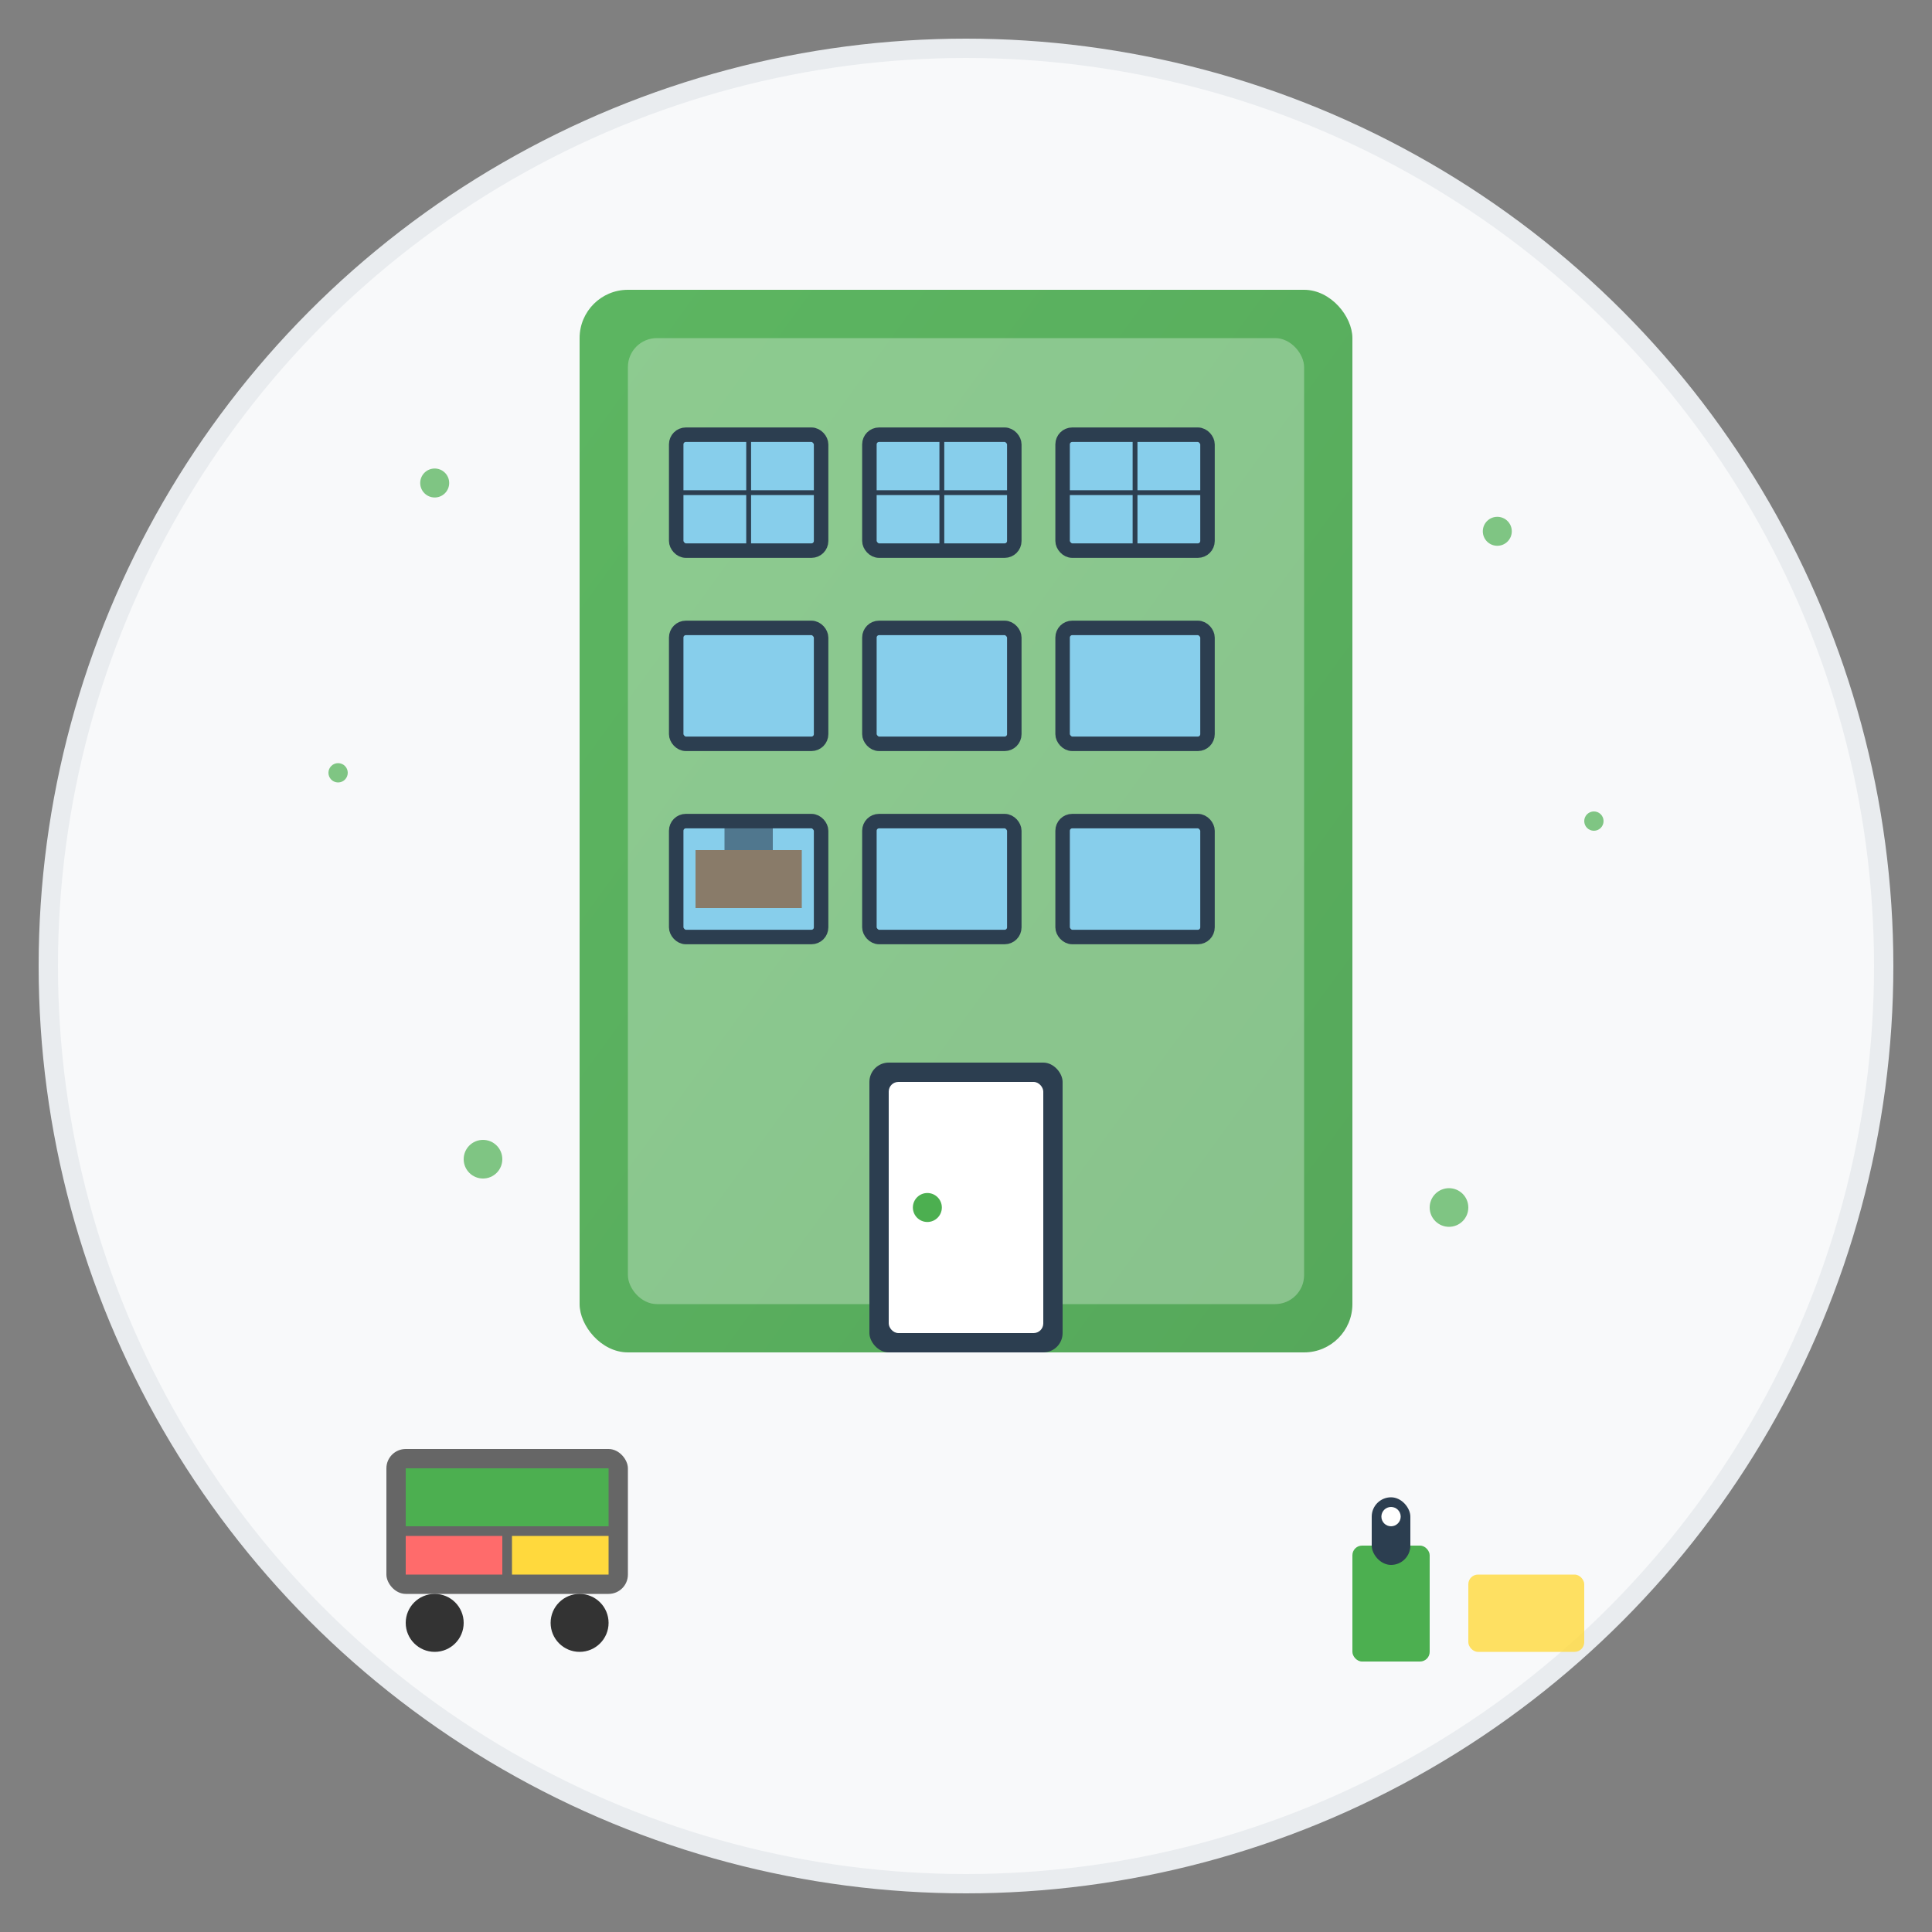 <svg xmlns="http://www.w3.org/2000/svg" viewBox="0 0 200 200" width="200" height="200">
  <rect x="0" y="0" width="200" height="200" fill="#808080" stroke="none"/>
  <defs>
    <linearGradient id="officeGradient" x1="0%" y1="0%" x2="100%" y2="100%">
      <stop offset="0%" style="stop-color:#4CAF50;stop-opacity:1" />
      <stop offset="100%" style="stop-color:#45a049;stop-opacity:1" />
    </linearGradient>
  </defs>
  
  <!-- Background circle -->
  <circle cx="100" cy="100" r="95" fill="#f8f9fa" stroke="#e9ecef" stroke-width="2"/>
  
  <!-- Building structure -->
  <rect x="60" y="30" width="80" height="110" fill="url(#officeGradient)" opacity="0.9" rx="5"/>
  <rect x="65" y="35" width="70" height="100" fill="#ffffff" opacity="0.3" rx="3"/>
  
  <!-- Office windows grid -->
  <g stroke="#2c3e50" stroke-width="1.5" fill="#87CEEB">
    <!-- Row 1 -->
    <rect x="70" y="45" width="15" height="12" rx="1"/>
    <rect x="90" y="45" width="15" height="12" rx="1"/>
    <rect x="110" y="45" width="15" height="12" rx="1"/>
    <!-- Row 2 -->
    <rect x="70" y="65" width="15" height="12" rx="1"/>
    <rect x="90" y="65" width="15" height="12" rx="1"/>
    <rect x="110" y="65" width="15" height="12" rx="1"/>
    <!-- Row 3 -->
    <rect x="70" y="85" width="15" height="12" rx="1"/>
    <rect x="90" y="85" width="15" height="12" rx="1"/>
    <rect x="110" y="85" width="15" height="12" rx="1"/>
  </g>
  
  <!-- Window frames -->
  <g stroke="#2c3e50" stroke-width="0.5">
    <line x1="77.5" y1="45" x2="77.5" y2="57"/>
    <line x1="70" y1="51" x2="85" y2="51"/>
    <line x1="97.5" y1="45" x2="97.5" y2="57"/>
    <line x1="90" y1="51" x2="105" y2="51"/>
    <line x1="117.5" y1="45" x2="117.5" y2="57"/>
    <line x1="110" y1="51" x2="125" y2="51"/>
  </g>
  
  <!-- Entrance -->
  <rect x="90" y="110" width="20" height="30" fill="#2c3e50" rx="2"/>
  <rect x="92" y="112" width="16" height="26" fill="#ffffff" rx="1"/>
  <circle cx="96" cy="125" r="1.5" fill="#4CAF50"/>
  
  <!-- Office desk and computer (visible through window) -->
  <g opacity="0.6">
    <rect x="72" y="88" width="11" height="6" fill="#8B4513"/>
    <rect x="75" y="85" width="5" height="3" fill="#2c3e50"/>
  </g>
  
  <!-- Cleaning cart -->
  <g transform="translate(40, 150)">
    <rect x="0" y="0" width="25" height="15" fill="#666666" rx="2"/>
    <rect x="2" y="2" width="21" height="6" fill="#4CAF50"/>
    <rect x="2" y="9" width="10" height="4" fill="#ff6b6b"/>
    <rect x="13" y="9" width="10" height="4" fill="#ffd93d"/>
    <circle cx="5" cy="18" r="3" fill="#333333"/>
    <circle cx="20" cy="18" r="3" fill="#333333"/>
  </g>
  
  <!-- Cleaning supplies -->
  <g transform="translate(140, 155)">
    <!-- Spray bottle -->
    <rect x="0" y="5" width="8" height="12" fill="#4CAF50" rx="1"/>
    <rect x="2" y="0" width="4" height="7" fill="#2c3e50" rx="2"/>
    <circle cx="4" cy="2" r="1" fill="#ffffff"/>
    
    <!-- Cleaning cloth -->
    <rect x="12" y="8" width="12" height="8" fill="#ffd93d" rx="1" opacity="0.8"/>
  </g>
  
  <!-- Sparkles and clean effects -->
  <g fill="#4CAF50" opacity="0.7">
    <circle cx="45" cy="50" r="1.5"/>
    <circle cx="155" cy="55" r="1.5"/>
    <circle cx="35" cy="80" r="1"/>
    <circle cx="165" cy="85" r="1"/>
    <circle cx="50" cy="120" r="2"/>
    <circle cx="150" cy="125" r="2"/>
  </g>
</svg>
